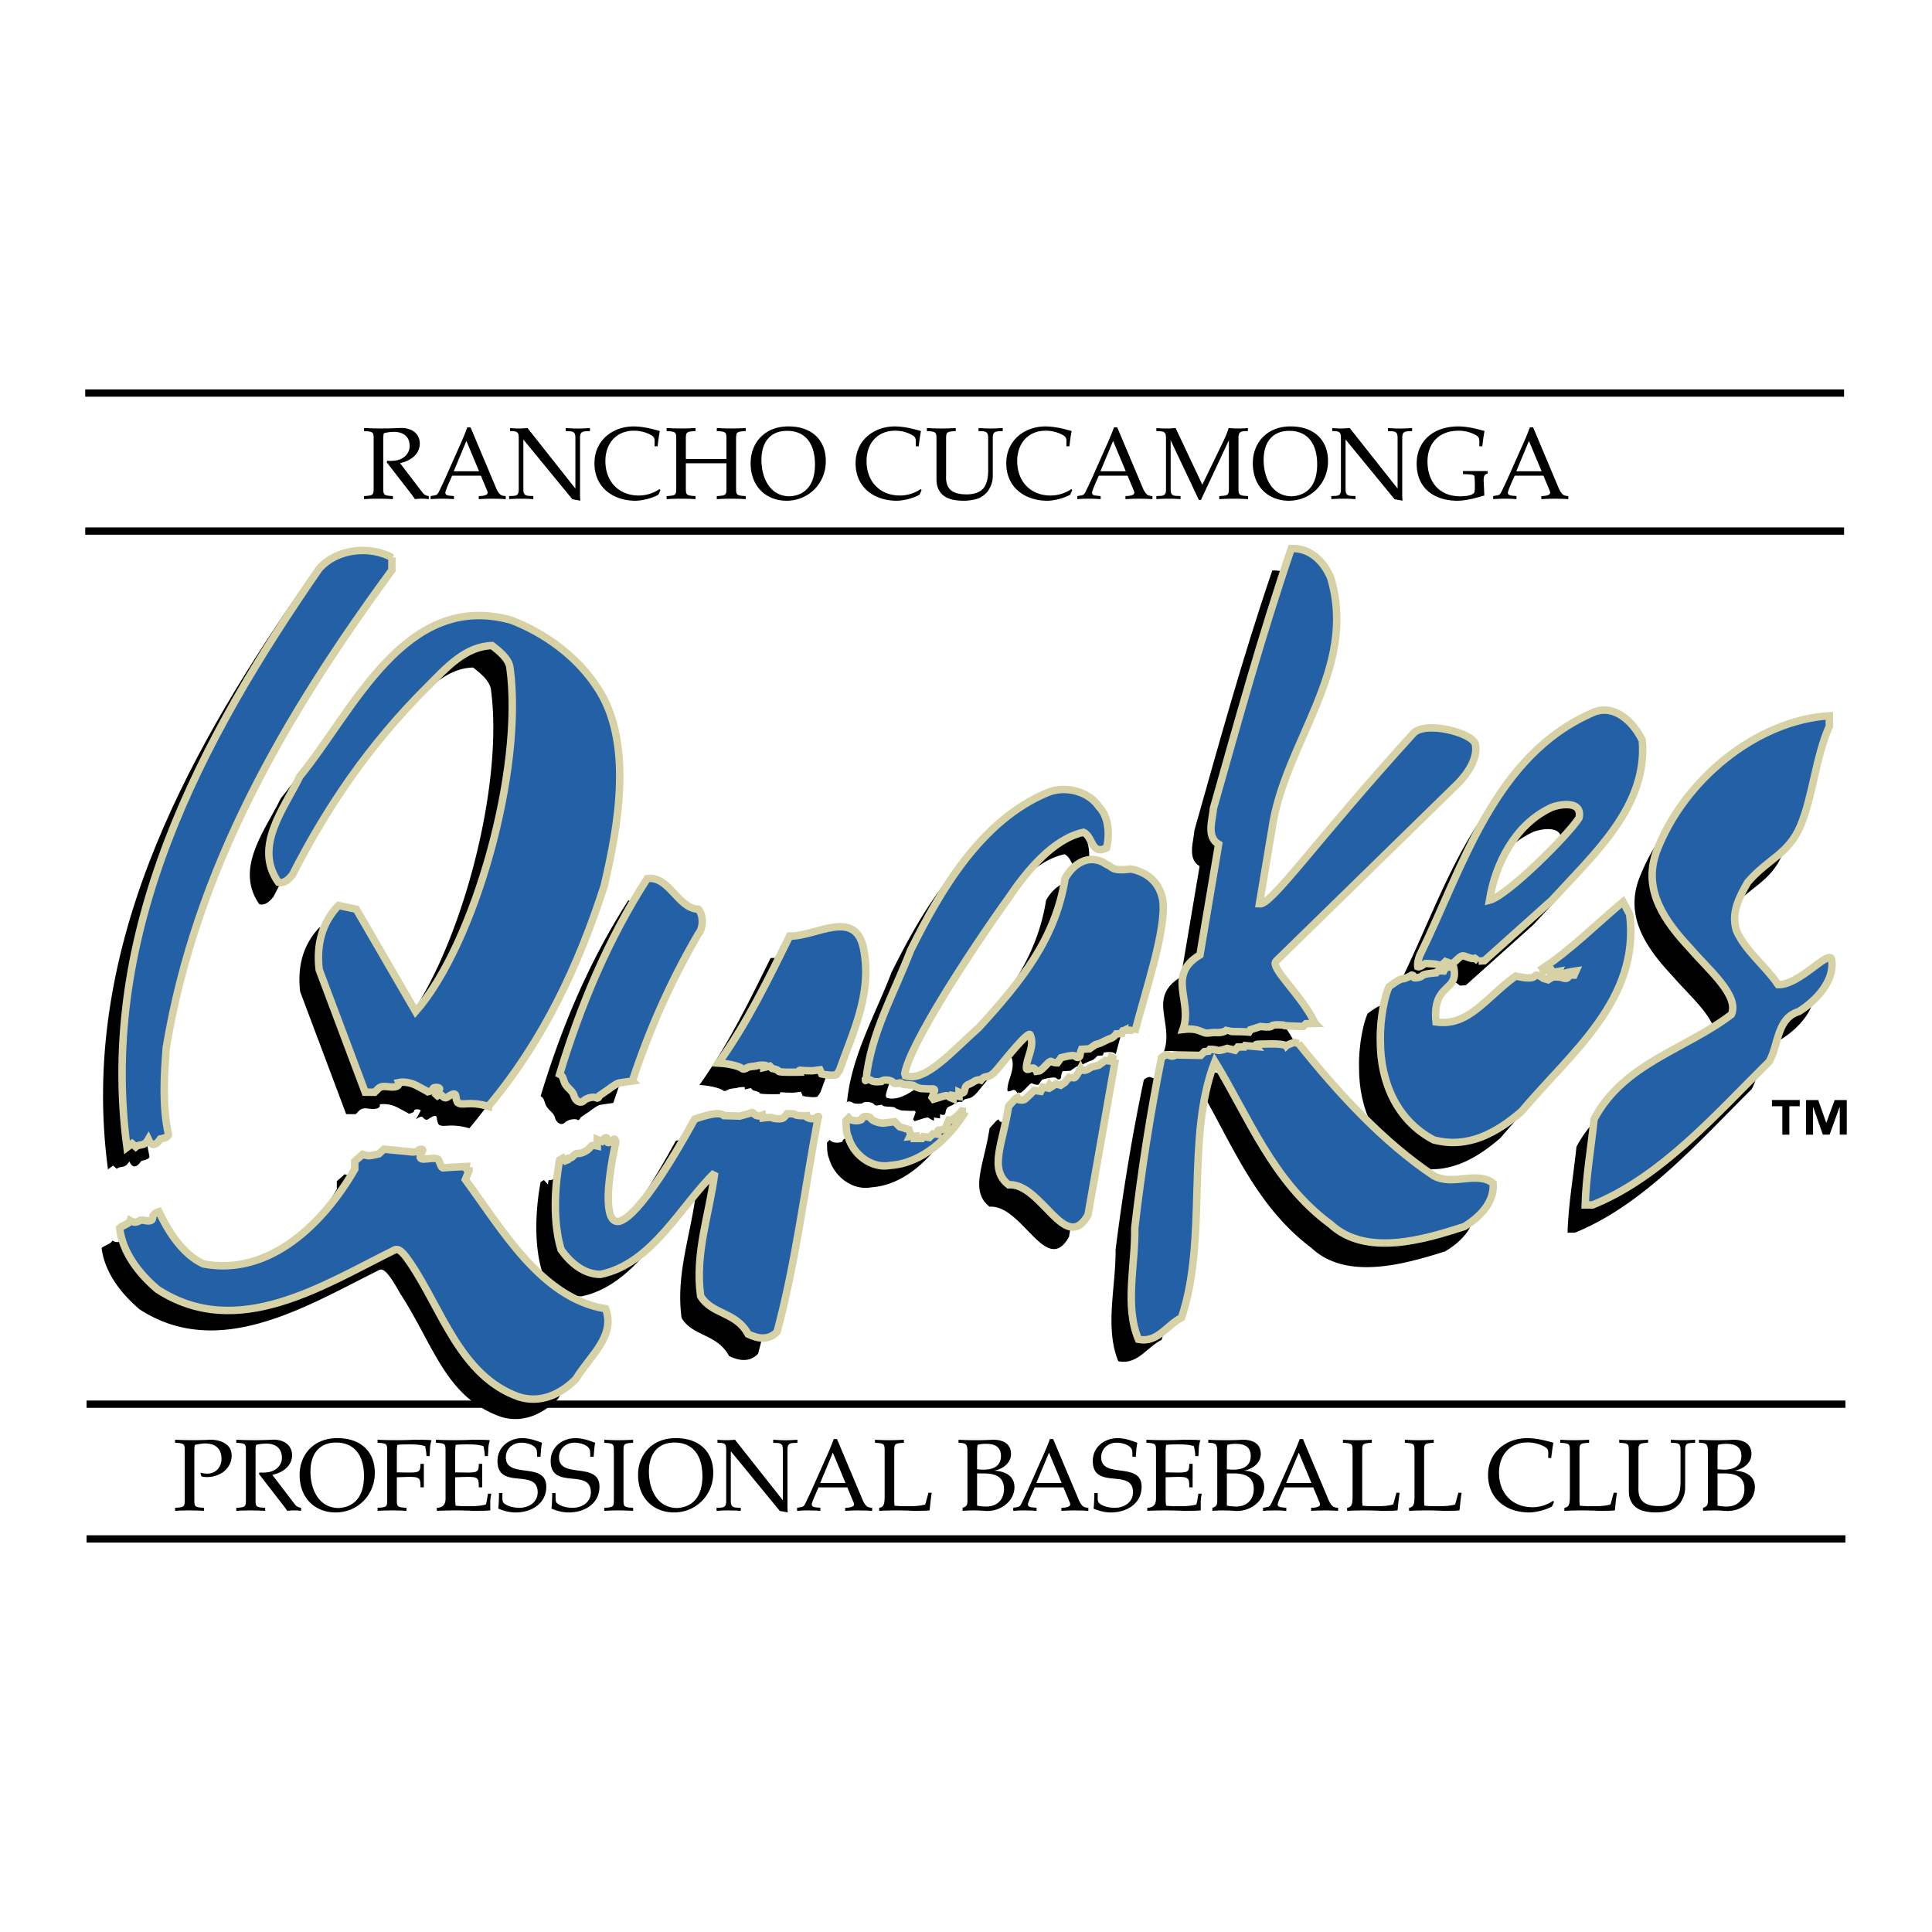 <svg xmlns="http://www.w3.org/2000/svg" width="2500" height="2500" viewBox="0 0 192.756 192.756"><path fill-rule="evenodd" clip-rule="evenodd" fill="#fff" d="M0 0h192.756v192.756H0V0z"/><path d="M18.431 144.861c0-.793.01-.865-.961-.916v-.303a35.782 35.782 0 0 0 3.547 0c.98 0 2.095.426 2.095 1.574 0 1.271-1.095 2.1-2.358 2.15-.273.01-.515-.02-.657-.061l-.111-.373c.152.041.394.082.647.092.829.031 1.466-.6 1.466-1.463 0-1.057-.637-1.547-1.648-1.547-.343 0-.677.082-1 .143-.061.174-.061.387-.061.703v4.658c0 .793-.011.863.96.914v.305c-.485-.031-.96-.043-1.455-.043-.494 0-.969.012-1.425.043v-.305c.971-.051.961-.121.961-.914v-4.657zM24.537 144.861c0-.793.01-.863-.96-.914v-.305a34.244 34.244 0 0 0 3.518 0c1.397-.072 2.046.691 2.046 1.543 0 1.107-.993 1.766-1.975 1.959l2.298 3.004c.162.193.374.254.576.285v.305a5.014 5.014 0 0 0-.688-.043c-.232 0-.456.012-.688.043-.162-.213-.273-.396-.416-.568l-2.408-3.105.041-.154c.314.021.627.012.931-.041.708-.121 1.315-.668 1.315-1.42 0-1.096-.809-1.422-1.558-1.422-.354 0-.739.051-1.012.133-.061.174-.061.387-.061.701v4.658c0 .793-.01.863.961.914v.305a22.646 22.646 0 0 0-1.457-.043c-.494 0-.969.012-1.424.043v-.305c.971-.051.96-.121.96-.914v-4.659h.001zM33.807 150.455c-2.002 0-2.832-1.857-2.832-3.635 0-1.666.799-2.896 2.558-2.896 1.881 0 2.781 1.342 2.781 3.354 0 1.868-.819 3.066-2.507 3.177zm-.111-6.971c-2.346-.031-3.802 1.6-3.802 3.672 0 2.314 1.536 3.74 3.589 3.74 2.215 0 3.913-1.75 3.913-3.936 0-2.253-1.537-3.476-3.7-3.476zM38.63 144.859c0-.791.01-.863-.96-.914v-.303a39.042 39.042 0 0 0 3.702 0c.638.01 1.338 0 1.682.051a3.386 3.386 0 0 0-.161.984c0 .213-.03.385-.03.598h-.314a4.737 4.737 0 0 0-.141-.994c-.489-.152-1.005-.174-1.511-.174-.445 0-.921 0-1.255.051a3.573 3.573 0 0 0-.051.66v2.082c2.208.021 2.35.143 2.36-.852h.336v2.346h-.336c0-1.148-.071-1.086-2.36-1.006v2.131c0 .793-.01.863.962.914v.305a22.667 22.667 0 0 0-1.457-.043c-.495 0-.97.012-1.424.043v-.305c.97-.051.96-.121.96-.914v-4.66h-.002zM45.413 149.35c0 .365.01.609.051.873.375.051.891.051 1.377.051.546 0 1.103-.02 1.63-.172a2.54 2.54 0 0 0 .122-.52l.091-.559h.333c-.041.215-.102.498-.102.824v.842c-.374.049-1.053.039-1.68.049a37.597 37.597 0 0 0-3.652 0v-.303c.505-.02.869-.232.869-.914v-4.662c0-.791.01-.863-.96-.914v-.303a39.042 39.042 0 0 0 3.702 0c.638.01 1.337 0 1.68.051a3.42 3.42 0 0 0-.161.984c0 .213-.03.385-.03.598h-.313a4.669 4.669 0 0 0-.142-.994c-.486-.152-1.002-.174-1.509-.174-.446 0-.922 0-1.256.051a5.032 5.032 0 0 0-.051.844v1.898c2.208.021 2.349.143 2.359-.852h.334v2.346h-.334c0-1.148-.071-1.086-2.359-1.006v1.962h.001zM53.583 145.342c0-.387 0-.65-.101-.814-.274-.426-.994-.59-1.471-.59-.833 0-1.542.58-1.542 1.455 0 2.209 4.033.377 4.033 2.934 0 1.74-1.547 2.572-3.059 2.572-.609 0-1.177-.152-1.729-.385.041-.387.061-.875.071-1.271v-.285h.338v.479c0 .223.021.416.143.529.406.355 1.055.467 1.572.467.913 0 1.806-.539 1.806-1.545 0-2.465-4.01-.164-4.01-3.127 0-1.395 1.169-2.277 2.478-2.277.69 0 1.329.223 1.966.465-.03.164-.071.326-.081.488-.02.307-.06.602-.07.906h-.344v-.001zM58.89 145.342c0-.387 0-.65-.102-.814-.273-.426-.994-.59-1.471-.59-.833 0-1.542.58-1.542 1.455 0 2.209 4.033.377 4.033 2.934 0 1.74-1.547 2.572-3.059 2.572-.609 0-1.177-.152-1.728-.385.041-.387.061-.875.071-1.271v-.285h.338v.479c0 .223.021.416.143.529.406.355 1.055.467 1.572.467.913 0 1.806-.539 1.806-1.545 0-2.465-4.01-.164-4.01-3.127 0-1.395 1.169-2.277 2.478-2.277.69 0 1.329.223 1.966.465-.031.164-.071.326-.081.488-.021.307-.061.602-.07.906h-.344v-.001zM62.206 149.52c0 .793-.01.863.96.914v.305c-.485-.031-.96-.043-1.456-.043-.495 0-.969.012-1.424.043v-.305c.971-.051.96-.121.96-.914v-4.658c0-.791.01-.861-.96-.914v-.305c.455.029.93.045 1.424.045.496 0 .97-.016 1.456-.045v.305c-.97.053-.96.123-.96.914v4.658zM67.573 150.455c-2.001 0-2.831-1.857-2.831-3.635 0-1.666.799-2.896 2.558-2.896 1.88 0 2.78 1.342 2.78 3.354.001 1.868-.818 3.066-2.507 3.177zm-.111-6.971c-2.346-.031-3.802 1.6-3.802 3.672 0 2.314 1.537 3.74 3.589 3.74 2.214 0 3.913-1.75 3.913-3.936.001-2.253-1.537-3.476-3.7-3.476zM78.105 149.682v-5.043c0-.588-.182-.68-.799-.68l-.162-.012v-.305c.404.029.809.051 1.212.051.404 0 .808-.021 1.202-.051v.305l-.161.012c-.637 0-.83.092-.83.68v5.875l.031.377-.797-.143-4.887-5.957v4.951c0 .59.192.682.83.682l.162.01v.305a15.437 15.437 0 0 0-1.203-.043c-.402 0-.807.012-1.211.043v-.305l.162-.01c.617 0 .799-.092.799-.682v-5.104c0-.588-.162-.68-.728-.691h-.142v-.305a8.692 8.692 0 0 0 1.746 0l4.776 6.04zM81.83 147.959l1.263-3.031 1.264 3.031H81.83zm1.678-4.385h-.324c-.263.732-.597 1.475-.92 2.197l-1.364 3.072-.496 1.043c-.242.525-.313.436-.879.547v.305c.384-.031.769-.043 1.163-.043s.777.012 1.162.043v-.305c-.364-.051-.859 0-.859-.334 0-.223.556-1.428.677-1.701h2.871l.616 1.479c.082.182.071.344-.07.414-.222.121-.496.133-.758.143v.305c.444-.031.889-.043 1.345-.043.455 0 .899.012 1.344.043v-.305c-.232-.01-.444-.07-.556-.172-.252-.244-.384-.578-.516-.902l-2.436-5.786zM89.218 149.848l.031.375c.424.051.94.051 1.426.051.546 0 1.102-.02 1.627-.172.041-.092.071-.203.102-.324l.232-.854.324.02c-.03.143-.061.406-.101.68l-.112 1.066c-.323.049-.97.039-1.566.049a33.793 33.793 0 0 0-3.466 0v-.303c.475-.082.546-.375.546-1.188v-4.387c0-.791.01-.861-.961-.914v-.305c.456.029.93.045 1.425.045.494 0 .97-.016 1.455-.045v.305c-.97.053-.96.123-.96.914v4.987h-.002zM97.482 147.004h.68c1.297 0 2.006.436 2.006 1.551 0 1.084-.709 1.754-1.773 1.754a5.045 5.045 0 0 1-.912-.092v-3.213h-.001zm-.958 2.717c0 .375-.061.598-.486.711v.307a12.94 12.94 0 0 1 1.101-.043c.363 0 .73.012 1.094.043 1.592.133 2.979-.986 2.979-2.355 0-1.188-1.002-1.613-2.035-1.654.83-.143 1.691-.74 1.691-1.664 0-1.076-.852-1.422-1.793-1.422-.568.031-1.135.045-1.723.045-.575 0-1.152-.014-1.718-.045v.305c.708.021.89.072.89.914v4.858zm.958-4.809c0-.254.01-.518.051-.75.234-.082.527-.111.801-.111.852 0 1.531.242 1.531 1.217 0 1.004-.781 1.35-1.662 1.359-.244 0-.498-.01-.721-.041v-1.674zM103.396 147.959l1.262-3.031 1.264 3.031h-2.526zm1.676-4.385h-.322c-.264.732-.596 1.475-.92 2.197l-1.365 3.072-.494 1.043c-.242.525-.314.436-.881.547v.305c.385-.031.77-.043 1.164-.043.393 0 .777.012 1.162.043v-.305c-.365-.051-.859 0-.859-.334 0-.223.557-1.428.678-1.701h2.869l.617 1.479c.082.182.07.344-.07.414-.223.121-.496.133-.758.143v.305c.445-.031.889-.043 1.344-.043s.9.012 1.346.043v-.305c-.234-.01-.445-.07-.557-.172-.254-.244-.385-.578-.516-.902l-2.438-5.786zM112.979 145.342c0-.387 0-.65-.102-.814-.273-.426-.994-.59-1.471-.59-.832 0-1.541.58-1.541 1.455 0 2.209 4.033.377 4.033 2.934 0 1.74-1.549 2.572-3.061 2.572-.607 0-1.176-.152-1.727-.385.039-.387.061-.875.07-1.271v-.285h.338v.479c0 .223.02.416.143.529.406.355 1.055.467 1.572.467.912 0 1.807-.539 1.807-1.545 0-2.465-4.012-.164-4.012-3.127 0-1.395 1.17-2.277 2.479-2.277.689 0 1.33.223 1.967.465-.031.164-.072.326-.082.488-.02.307-.061.602-.07.906h-.343v-.001zM116.295 149.35c0 .365.01.609.051.873.375.051.891.051 1.377.051.547 0 1.104-.02 1.631-.172.051-.152.102-.336.121-.52l.092-.559h.332c-.041.215-.102.498-.102.824v.842c-.373.049-1.053.039-1.68.049a37.587 37.587 0 0 0-3.652 0v-.303c.506-.02.871-.232.871-.914v-4.662c0-.791.01-.863-.961-.914v-.303a39.051 39.051 0 0 0 3.702 0c.639.01 1.338 0 1.682.051a3.388 3.388 0 0 0-.162.984c0 .213-.029.385-.029.598h-.314a4.665 4.665 0 0 0-.143-.994c-.486-.152-1.002-.174-1.51-.174-.445 0-.92 0-1.254.051a5.032 5.032 0 0 0-.051.844v1.898c2.207.021 2.35.143 2.359-.852h.334v2.346h-.334c0-1.148-.07-1.086-2.359-1.006v1.962h-.001zM122.404 147.004h.678c1.299 0 2.006.436 2.006 1.551 0 1.084-.707 1.754-1.771 1.754a5.004 5.004 0 0 1-.912-.092v-3.213h-.001zm-.959 2.717c0 .375-.061.598-.486.711v.307c.365-.031.729-.043 1.102-.043.363 0 .729.012 1.092.043 1.592.133 2.979-.986 2.979-2.355 0-1.188-1.002-1.613-2.035-1.654.83-.143 1.691-.74 1.691-1.664 0-1.076-.85-1.422-1.793-1.422-.566.031-1.135.045-1.721.045-.576 0-1.152-.014-1.719-.045v.305c.707.021.891.072.891.914v4.858h-.001zm.959-4.809c0-.254.01-.518.049-.75.234-.082.527-.111.803-.111.85 0 1.529.242 1.529 1.217 0 1.004-.779 1.35-1.662 1.359-.244 0-.496-.01-.719-.041v-1.674zM128.316 147.959l1.264-3.031 1.264 3.031h-2.528zm1.678-4.385h-.324c-.262.732-.596 1.475-.92 2.197l-1.365 3.072-.494 1.043c-.242.525-.312.436-.879.547v.305c.383-.031.768-.043 1.162-.043s.777.012 1.162.043v-.305c-.363-.051-.859 0-.859-.334 0-.223.557-1.428.678-1.701h2.871l.617 1.479c.08.182.07.344-.072.414-.221.121-.494.133-.758.143v.305a19.3 19.3 0 0 1 1.344-.043c.457 0 .9.012 1.346.043v-.305c-.232-.01-.445-.07-.557-.172-.252-.244-.383-.578-.516-.902l-2.436-5.786zM135.908 149.848l.029.375c.424.051.939.051 1.426.051.545 0 1.102-.02 1.627-.172.041-.092.07-.203.102-.324l.232-.854.324.02c-.031.143-.062.406-.102.68l-.111 1.066c-.324.049-.971.039-1.566.049a33.793 33.793 0 0 0-3.467 0v-.303c.475-.082.545-.375.545-1.188v-4.387c0-.791.012-.861-.959-.914v-.305c.455.029.93.045 1.424.045.496 0 .971-.016 1.455-.045v.305c-.971.053-.959.123-.959.914v4.987zM142.084 149.848l.031.375c.424.051.939.051 1.426.051.545 0 1.102-.02 1.627-.172.041-.092.07-.203.102-.324l.232-.854.322.02c-.029.143-.061.406-.1.68l-.111 1.066c-.324.049-.971.039-1.568.049a33.673 33.673 0 0 0-3.465 0v-.303c.475-.082.545-.375.545-1.188v-4.387c0-.791.01-.861-.961-.914v-.305c.455.029.932.045 1.426.045s.969-.016 1.455-.045v.305c-.971.053-.961.123-.961.914v4.987zM154.846 150.297c-.639.365-1.648.6-2.285.6-2.234 0-4.096-1.322-4.096-3.73 0-2.357 1.893-3.682 3.893-3.682.891 0 1.779.215 2.629.461-.102.508-.162 1.016-.223 1.523h-.293c-.029-.65.133-.885-.465-1.18a3.47 3.47 0 0 0-1.627-.375c-1.668 0-2.822 1.189-2.822 3.027 0 2.033 1.314 3.436 3.348 3.436.727 0 1.445-.234 2.053-.641l.09.102-.202.459zM157.584 149.848l.031.375c.424.051.939.051 1.424.051.547 0 1.104-.02 1.629-.172.041-.092.07-.203.102-.324l.232-.854.322.02c-.029.143-.061.406-.1.68l-.111 1.066c-.324.049-.971.039-1.568.049a33.793 33.793 0 0 0-3.465 0v-.303c.475-.082.545-.375.545-1.188v-4.387c0-.791.01-.861-.961-.914v-.305c.455.029.932.045 1.426.045s.971-.016 1.455-.045v.305c-.971.053-.961.123-.961.914v4.987zM163.469 148.406c-.061 1.441.748 1.857 2.074 1.857.615 0 1.354-.162 1.719-.701.314-.457.404-1.076.404-1.695v-3.229c0-.588-.182-.68-.799-.68l-.162-.012v-.305a16.45 16.45 0 0 0 2.414 0v.305l-.162.012c-.637 0-.828.092-.828.68v3.746c0 .559-.141.996-.443 1.482-.201.324-.688.691-1.051.814a4.763 4.763 0 0 1-1.365.215c-.922 0-2.023-.143-2.508-1.049-.252-.457-.252-.822-.252-1.33v-3.656c0-.791.01-.861-.961-.914v-.305c.455.029.93.045 1.426.045.494 0 .969-.016 1.455-.045v.305c-.971.053-.961.123-.961.914v3.546zM171.357 147.004h.678c1.297 0 2.006.436 2.006 1.551 0 1.084-.709 1.754-1.771 1.754a5.024 5.024 0 0 1-.912-.092v-3.213h-.001zm-.959 2.717c0 .375-.061.598-.486.711v.307c.365-.031.729-.043 1.102-.043.363 0 .729.012 1.094.043 1.59.133 2.977-.986 2.977-2.355 0-1.188-1.002-1.613-2.035-1.654.832-.143 1.691-.74 1.691-1.664 0-1.076-.85-1.422-1.793-1.422-.566.031-1.135.045-1.723.045-.574 0-1.15-.014-1.717-.045v.305c.707.021.891.072.891.914v4.858h-.001zm.959-4.809c0-.254.01-.518.049-.75.234-.082.527-.111.803-.111.85 0 1.529.242 1.529 1.217 0 1.004-.779 1.35-1.662 1.359-.242 0-.496-.01-.719-.041v-1.674zM37.281 43.922c0-.792.01-.863-.96-.914v-.304a34.527 34.527 0 0 0 3.518 0c1.397-.071 2.045.69 2.045 1.543 0 1.106-.993 1.767-1.975 1.959l2.298 3.004c.162.192.375.253.576.284v.305a5.301 5.301 0 0 0-1.376 0c-.162-.213-.273-.396-.415-.569l-2.408-3.106.04-.152c.314.021.628.011.932-.041.708-.122 1.314-.67 1.314-1.421 0-1.096-.809-1.421-1.557-1.421a3.83 3.83 0 0 0-1.012.132c-.061.172-.061.385-.061.7v4.659c0 .792-.01.863.961.914v.305a23.38 23.38 0 0 0-2.881 0v-.305c.971-.051.96-.122.96-.914v-4.658h.001zM45.269 47.019l1.263-3.03 1.264 3.03h-2.527zm1.677-4.383h-.323c-.262.732-.597 1.475-.919 2.197l-1.365 3.073-.495 1.042c-.242.526-.313.436-.879.547v.305c.384-.03.768-.044 1.163-.044.394 0 .777.014 1.162.044v-.305c-.364-.051-.859 0-.859-.334 0-.222.556-1.427.678-1.7h2.87l.617 1.478c.081.182.071.344-.071.415-.222.121-.496.131-.758.142v.305c.444-.03.89-.044 1.344-.044.456 0 .9.014 1.345.044v-.305c-.231-.01-.444-.071-.556-.172-.253-.243-.384-.577-.516-.901l-2.438-5.787zM57.407 48.743V43.7c0-.589-.182-.68-.8-.68l-.162-.01v-.305c.405.03.811.05 1.214.05.402 0 .808-.02 1.201-.05v.305l-.162.01c-.637 0-.828.091-.828.68v5.876l.03.376-.797-.143-4.887-5.958v4.953c0 .588.192.68.83.68l.162.01v.305a16.333 16.333 0 0 0-2.414 0v-.305l.162-.01c.617 0 .798-.092.798-.68V43.7c0-.589-.161-.68-.728-.69h-.142v-.305a8.481 8.481 0 0 0 1.746 0l4.777 6.038zM65.689 49.356c-.637.367-1.647.602-2.285.602-2.235 0-4.095-1.323-4.095-3.731 0-2.358 1.89-3.682 3.893-3.682.889 0 1.779.215 2.629.46-.102.508-.162 1.016-.223 1.524h-.294c-.03-.65.132-.884-.465-1.179a3.466 3.466 0 0 0-1.627-.376c-1.668 0-2.821 1.189-2.821 3.029 0 2.032 1.314 3.435 3.347 3.435a3.71 3.71 0 0 0 2.053-.64l.09.102-.202.456zM73.438 48.58c0 .792-.01.863.96.915v.305a23.325 23.325 0 0 0-2.882 0v-.305c.972-.051.962-.122.962-.915v-2.358h-4.051v2.358c0 .792-.01.863.963.915v.305a23.46 23.46 0 0 0-2.882 0v-.305c.971-.051.961-.122.961-.915v-4.66c0-.79.01-.86-.961-.911v-.305a23.46 23.46 0 0 0 2.882 0v.305c-.973.051-.963.122-.963.911v1.873h4.051V43.92c0-.79.01-.86-.962-.911v-.305a23.325 23.325 0 0 0 2.882 0v.305c-.97.051-.96.122-.96.911v4.66zM78.801 49.517c-2.002 0-2.831-1.858-2.831-3.636 0-1.666.798-2.895 2.559-2.895 1.88 0 2.78 1.341 2.78 3.353 0 1.868-.819 3.067-2.508 3.178zm-.111-6.972c-2.346-.03-3.801 1.599-3.801 3.671 0 2.315 1.536 3.742 3.589 3.742 2.214 0 3.913-1.751 3.913-3.936 0-2.253-1.537-3.477-3.701-3.477zM91.743 49.356c-.637.367-1.648.602-2.285.602-2.234 0-4.095-1.323-4.095-3.731 0-2.358 1.892-3.682 3.893-3.682.89 0 1.779.215 2.629.46a19.987 19.987 0 0 0-.223 1.524h-.293c-.03-.65.131-.884-.465-1.179a3.474 3.474 0 0 0-1.628-.376c-1.667 0-2.82 1.189-2.82 3.029 0 2.032 1.314 3.435 3.346 3.435a3.71 3.71 0 0 0 2.053-.64l.091.102-.203.456zM94.391 47.466c-.061 1.442.748 1.858 2.074 1.858.617 0 1.355-.163 1.719-.701.314-.458.406-1.077.406-1.696V43.7c0-.589-.184-.68-.801-.68l-.16-.01v-.305a16.372 16.372 0 0 0 2.414 0v.305l-.162.01c-.637 0-.83.091-.83.68v3.747c0 .558-.141.995-.441 1.482-.203.325-.688.692-1.053.815-.385.133-.96.215-1.365.215-.92 0-2.022-.144-2.506-1.05-.253-.457-.253-.823-.253-1.33v-3.655c0-.792.01-.863-.96-.914v-.305a23.404 23.404 0 0 0 2.88 0v.305c-.971.051-.961.122-.961.914v3.542h-.001zM106.775 49.356c-.637.367-1.646.602-2.285.602-2.232 0-4.094-1.323-4.094-3.731 0-2.358 1.891-3.682 3.893-3.682.889 0 1.779.215 2.629.46-.102.508-.162 1.016-.223 1.524h-.293c-.031-.65.131-.884-.465-1.179a3.479 3.479 0 0 0-1.629-.376c-1.668 0-2.82 1.189-2.82 3.029 0 2.032 1.314 3.435 3.348 3.435.727 0 1.445-.233 2.051-.64l.092.102-.204.456zM109.789 47.019l1.264-3.03 1.264 3.03h-2.528zm1.678-4.383h-.322c-.264.732-.596 1.475-.92 2.197l-1.365 3.073-.494 1.042c-.244.526-.314.436-.881.547v.305c.385-.03.77-.044 1.162-.044.395 0 .779.014 1.164.044v-.305c-.365-.051-.859 0-.859-.334 0-.222.555-1.427.676-1.7h2.871l.617 1.478c.08.182.07.344-.07.415-.223.121-.496.131-.76.142v.305c.445-.03.891-.044 1.346-.044s.9.014 1.344.044v-.305c-.232-.01-.443-.071-.555-.172-.254-.243-.385-.577-.516-.901l-2.438-5.787zM119.816 49.881h-.203l-2.818-5.958v4.881c0 .588.191.68.828.68l.16.01v.305a16.372 16.372 0 0 0-2.412 0v-.305l.162-.01c.615 0 .799-.092.799-.68V43.7c0-.589-.184-.68-.799-.68l-.162-.01v-.305c.312.03.637.044.961.044.32 0 .645-.014.957-.044l2.668 5.653 2.082-4.303c.223-.466.414-.903.545-1.35.312.03.637.044.959.044.324 0 .648-.014.961-.044v.305h-.15c-.607.01-.789.102-.789.69v4.881c0 .792-.01.863.959.914v.305a23.26 23.26 0 0 0-2.879 0v-.305c.971-.051.961-.122.961-.914v-4.658l-2.79 5.958zM128.906 49.517c-2.002 0-2.832-1.858-2.832-3.636 0-1.666.801-2.895 2.559-2.895 1.881 0 2.781 1.341 2.781 3.353 0 1.868-.82 3.067-2.508 3.178zm-.111-6.972c-2.346-.03-3.801 1.599-3.801 3.671 0 2.315 1.535 3.742 3.588 3.742 2.215 0 3.914-1.751 3.914-3.936 0-2.253-1.537-3.477-3.701-3.477zM139.438 48.743V43.7c0-.589-.182-.68-.799-.68l-.162-.01v-.305c.404.03.811.05 1.213.05.404 0 .807-.02 1.201-.05v.305l-.16.01c-.637 0-.83.091-.83.68v5.876l.031.376-.797-.143-4.887-5.958v4.953c0 .588.191.68.83.68l.162.01v.305a16.386 16.386 0 0 0-2.416 0v-.305l.162-.01c.617 0 .799-.092.799-.68V43.7c0-.589-.162-.68-.729-.69h-.141v-.305a8.481 8.481 0 0 0 1.746 0l4.777 6.038zM148.426 46.996v.255c-.496.082-.406.579-.375 1.229l.041.956c-.162.041-.314.092-.477.132-.637.195-1.537.39-2.205.39-2.25 0-4.068-1.183-4.068-3.693 0-2.305 1.717-3.72 4.141-3.72.889 0 1.779.215 2.629.46-.102.507-.162 1.016-.223 1.523h-.293c-.031-.65.131-.884-.467-1.178a3.47 3.47 0 0 0-1.627-.376c-1.938 0-3.08 1.26-3.08 3.057 0 2.042 1.172 3.485 3.252 3.485.777 0 1.344-.152 1.426-.406.092-.305.029-1.413.01-1.576-.031-.213-.436-.203-1.152-.233v-.306h2.468v.001zM151.281 47.019l1.262-3.03 1.264 3.03h-2.526zm1.678-4.383h-.324c-.262.732-.596 1.475-.92 2.197l-1.363 3.073-.496 1.042c-.242.526-.314.436-.881.547v.305c.385-.03.77-.044 1.164-.044s.777.014 1.162.044v-.305c-.363-.051-.859 0-.859-.334 0-.222.557-1.427.678-1.7h2.871l.615 1.478c.08.182.07.344-.07.415-.223.121-.496.131-.758.142v.305c.445-.03.889-.044 1.344-.044s.9.014 1.346.044v-.305c-.232-.01-.445-.071-.557-.172-.252-.243-.385-.577-.516-.901l-2.436-5.787zM179.561 110.367h-1.037v2.838h-.701v-2.838h-1.035v-.617h2.773v.617zm4.691 2.834h-.699v-2.746h-.018l-.994 2.746h-.676l-.961-2.746h-.016v2.75h-.699v-3.455h1.213l.797 2.258h.018l.83-2.258h1.205v3.451z" fill-rule="evenodd" clip-rule="evenodd"/><path fill="none" stroke="#000" stroke-width=".727" stroke-miterlimit="2.613" d="M8.504 39.216h175.478"/><path d="M129.307 104.301c-1.246-2.744-4.518-5.539-3.898-6.207l18.176-17.757c1.049-1.071 1.998-2.624 1.715-3.903-.271-1.143-5.084-2.384-6.219-1.043-9.785 10.767-14.105 17.1-15.326 16.988l1.258-7.525c1.26-8.644 8.59-15.871 5.85-25.035-.666-1.564-2-2.98-3.924-2.905-2.889 8.419-5.33 17.285-7.773 25.929-.074 1.117-.74 2.831.518 3.576l-1.863 11.041c-3.393 2.049-.678 4.594-1.691 7.438 1.26-.158 1.676.168 2.092.307.416.141.59-.035 1.297 0 .924.047 1.156-.465 1.156-.465 0 .371.186.371.832.371.648 0 1.203.047 1.203.047l.139-.232 1.02-.326s1.018.141 1.109-.045c.105-.213 1.527-.094 1.25-.047-.145.023 1.896.092 1.896.092l.277-.279.906-.02zM37.203 57.807v1.267c-10.662 14.529-19.546 29.803-22.508 47.612-.222 2.756-.398 5.895.195 8.576.139.373-.433.484-.787.559-.602.885-.972.561-1.203.047-.463.793-.809.381-1.249.746l-.37-.326-.51.381c-2.887-21.532 7.404-40.755 19.177-57.743 1.776-2.012 5.034-2.311 7.255-1.119z" fill-rule="evenodd" clip-rule="evenodd"/><path d="M46.828 112.57c5.553-6.631 9.033-14.156 11.55-21.979 1.407-5.961 2.961-14.455-.741-19.894-2.073-3.129-5.256-5.365-8.514-6.631-10.661-2.98-15.77 9.09-21.101 15.572-1.555 3.204-4.664 7.004-2.146 10.58.592.149 1.036-.298 1.406-.745 3.406-6.706 7.7-13.039 13.475-18.776 1.926-1.938 3.777-4.023 6.442-4.098.667.521 1.629 1.267 1.777 2.161 1.407 10.257-3.529 27.643-9.403 34.35L33.649 92.9l-1.777-.373c-1.629 1.714-2.222 3.875-1.925 6.408l4.59 12.221.943.008c.417-.373.459-.674 1.296-.559 1.342.186 1.11-.42 1.11-.42s.833-.186 1.805.326c.367.193.879.467 1.111.605 0 0 .542-.113.509-.279-.046-.232.74-.186.648 0-.093.188-.463.838-.463.838s.509-.371.648-.232c.139.141.324.373.555.232.231-.139.833-.605.879-.139.046.465.185.652.185.652.464.373 1.112-.186 3.065.382zM180.754 75.22c-1.369 3.099-1.648 7.007-2.887 9.959-1.234 2.856-3.209 3.229-5.258 5.613-.814 1.416-1.703 3.055-1.109 4.844.889 2.01 2.887 3.5 4.145 5.364 2.1.074 5.061-3.525 5.332-2.533.369 2.086-1.48 4.098-3.258 5.217-2.223.67-2 3.277-2.963 4.99-5.33 5.291-10.809 11.549-17.621 14.307h-.74c.076-2.758.594-5.738.889-8.568 2.963-5.588 9.107-6.93 13.697-10.432.84-1.912-2.369-4.545-4.072-6.557-2.518-2.683-4.812-5.812-3.404-9.686 2.664-7.078 9.92-13.113 17.25-13.561v1.043h-.001zM111.314 105.195c1.186-4.545 3.172-10.345 2.803-13.202-.371-1.986-1.777-2.813-3.146-3.104-2.037.249-1.807-.204-2.469-.459-1.789-1.217-3.393.05-4.135 1.391-.961 6.035-4.371 10.251-8.591 14.871-2.637 2.328-5.322 5.494-7.339 4.824l-.065-.215c.509-2.934 6.506-12.152 10.356-17.518 1.703-2.533 4.369-5.886 7.479-6.556.963.447.74 2.31 2.295 1.564.297-1.118.297-3.055-.74-4.098-1.111-1.639-3.455-2.124-5.121-1.441-6.663 2.757-10.723 9.785-13.685 15.746-1.629 4.248-3.999 8.346-4.442 12.891-.074.205-.074.064-.074.064s.37-.139.601.047c.231.186.972.094.972.094.139-.234 1.018-.188 1.203.092.186.279.741-.092.833.094.092.186 1.11.094 1.249.232.139.141.648.279.648.279l1.018.047s.463-.092.37.188c-.092.279-.231.65-.231.65l.139.188c.647-.188 1.295-.467 1.435-.326.139.139.509.279.509.279v-.326l.602.094v-.42s.417.188.509-.047c.093-.232.046-.605.463-.744.417-.141.74-.559 1.203-.42.509-.652.694.047 1.621-1.07.924-1.117 3.072-3.809 3.295-3.465.518 1.191-.371 2.236-.371 3.354.037.297.5-.074.686-.029.184.047.322.326.322.326l.324-.047c.51-.324.973-1.07 1.156-.93.186.139.604.139.604.139l.369-.512s1.25-.373 1.434-.141c.186.232.463.094.463-.139 0-.234.141-.559.141-.559l.785-.047.602-.42.463-.139.879-.42c.463-.094.74-.512.74-.512l.557-.047.092-.279c-.004.001.949-.205 1.189.178zM145.672 98.338l-.369-.279c-.324.092-.742-.141-1.064-.234-.324-.092-.557.234-1.064.699l-.279.047-.508-.188s-.416.467-.74.326c-.324-.139-.926-.092-1.156-.139-.232-.047-.604.418-.881.326 0 0-.092-.326.195-1.119 4.293-8.717 7.404-20.042 17.398-24.29 2.148-.819 3.998 1.118 4.812 2.831.52 6.557-4.664 11.177-9.031 15.945l-6.738 6.035-.575.04zm7.09-15.238c-3.48 1.714-5.404 5.514-5.998 9.165 1.777-.447 7.824-6.47 8.934-8.208.431-1.926-2.344-1.305-2.936-.957zM61.192 110.037c1.702-5.141 3.85-9.984 6.589-14.677.519-.597.519-1.863 0-2.459-2.073-.074-2.887-3.353-5.108-3.055-3.924 6.11-6.663 12.666-8.737 19.521.426.215.333.633.611 1.053.278.418.694.605.833 1.117s.647.791.972.465 1.064-.418 1.249-.279c.186.141.324-.232.324-.232l.879-.605s.787-.605 1.064-.652a88.724 88.724 0 0 1 1.324-.197z" fill-rule="evenodd" clip-rule="evenodd"/><path d="M151.805 99.268c2.814-1.861 5.33-4.395 7.996-6.63l.666 1.266c1.037 8.494-5.773 13.71-10.809 19.671-2.443 2.086-5.258 3.727-8.736 2.83-3.703-1.938-5.33-5.811-5.33-9.834-.066-2.375.488-4.705.859-5.449 0 0 1.018-.791 1.342-.791s.926-.373.926-.373.23 0 .186.186c-.047.188.74.047.879-.139.139-.188 1.342-.279 1.342-.279s.092-.234.787-.188l.139-.279.416-.139s.213.064.453.148c.473 2.412-2.166 1.434-1.775 5.365 3.258.469 4.932-2.395 7.939-4.582 2.082.465 1.801-.094 2.082-.094.277 0 .693.326.693.326l.463.139.463-.279s.648-.047 1.02.094c.369.139.508-.047.508-.047l-.045-.232h.646l.186-.42s-.621.09-1.111.234c-.785.232-.602-.188-.602-.188l-.785.141.045-.234s.002-.477-.693.047c-.187.14-.15-.27-.15-.27zM81.848 108.994c1.332-3.799 3.258-7.6 2.443-11.996-.74-4.321-4.812-1.34-7.404-1.415-2.146 4.321-4.22 8.644-7.107 12.667 1.333.074 2.212.4 2.351.539.139.141.417 0 .556-.092.139-.094.786-.141.786-.141.417-.141.833-.094.833-.094v.234l.602-.141.231.232s.648.141.648.279c0 .141 2.036.094 2.036.094s-.092-.232.185-.186c.278.045 1.157.045 1.157.045l.741-.092.185.418c.371.094 1.389.188 1.481.047.091-.136.276-.398.276-.398z" fill-rule="evenodd" clip-rule="evenodd"/><path d="M127.828 106.451c3.807 4.877 8.352 9.912 13.355 13.311 1.916 1.061 4.299-.482 5.916.799.131 1.939-1.438 3.414-2.926 4.295-3.936 1.23-9.801 2.965-13.324-.346-5.736-4.299-8.047-10.729-11.402-16.348-3.031 7.572-.826 17.652-3.562 25.525-1.488.732-2.393 2.512-4.314 2.121-1.375-3.365-.229-7.453-.27-11.105.719-5.73 1.658-11.459 2.818-16.963 0 0 .402-.424.771-.234.367.189.648-.041.648-.041l2.498.07.373-.369.418-.043.139-.186s.51.006.74.1c.23.096.973-.176.973-.176l.785.193.281-.324.648.006.092-.139 1.064.104s-.182-.234.234-.23 2.545-.117 2.773.211c.141-.139.836-.365.836-.365l.436.134zM109.391 107.877l-2.74 15.535c-2.268 4.004-4.664-3.242-7.922-3.018-2.027-1.594-.545-4.154 0-7.824l.666-.744.223-.15.139.234s.416.092.602-.047c.186-.141.926-.885.926-.885l.648.092.23-.418.51.094.139-.281.139.188.508-.326.463.139.418-.279.416-.512s.324.047.51.047c.184 0 .646-.932.646-.932s.094.188.371.188.693-.326.693-.326l.74-.188.648-.465.463.047.139-.373.425.204zM94.434 113.092c-1.629 2.609-4.294 5.143-7.478 5.365-1.999.373-3.776-1.191-4.22-2.832-.222-.447-.222-1.117-.222-1.639l.259-.262c.417.467 1.295.234 1.295.141 0-.373.787-.373.926-.094s.972.514 1.296.467a87.504 87.504 0 0 1 1.064-.141l.509.512.925.281.185.512-.093.186.556-.047-.046.234h.694l.138-.188.602.094.371-.373.463.047s-.093-.42.092-.42.555-.045.648-.186c.092-.141.37-.791.37-.791.463.092 1.295-.932 1.295-.932l.371.066zM45.011 118.777l-.37.895c3.628 4.918 7.552 11.846 13.993 12.889 1.036 2.758-1.629 4.77-2.961 7.004-1.556 1.564-3.555 2.459-5.702 1.789-5.535-1.959-6.654-7.09-10.054-12.318-.854-1.527-1.515-2.51-2.014-2.361-7.108 3.504-15.993 9.166-23.989 3.949-1.925-1.639-3.48-3.725-3.776-6.109.289-.271.972-.418 1.064-.744.417.232.648.186 1.018-.047.388-.047.799.195 1.111 0 .239-.152-.139-.559.731-.848.962 2.012 2.369 4.246 4.442 5.215 6.664 1.268 12.068-4.172 15.103-9.461l-.009-.773.787-.699s.417.139.648.139c.231 0 .972-.186.972-.186l.509-.465 1.48.139 1.389.141.509-.047s0-.232.37-.232c.281 0 0 .326-.046.465-.046.141-.231.467.139.514.37.045 1.48-.234 1.62.092.139.326.277.838.463.791.185-.045 2.267-.139 2.267-.139s-.083.351.306.407zM79.702 113.838c-1.333 7.078-2.222 14.379-4.072 21.234-.889.895-1.925.672-2.888.223-1.184-2.234-3.628-1.936-4.739-3.799-.592-4.32.889-8.195 1.407-12.293-3.332 3.203-6.22 9.09-11.402 10.133-1.628 0-2.962-1.119-3.924-2.459-.814-2.682-.666-6.184-.148-8.941l.333-.205.416.465s-.037-.529.186-.465c.324.094.555-.512.833-.465.278.045.972-.141 1.388-.746.083-.121.602 0 .602 0v-.652l.463.188.278-.326s.27-.152.231.139c-.092.699.602.057.602.057.186-.289.278.176.278.176-1.064 4.938-1.074 8.346.417 7.918 1.934-.643 5.451-6.529 7.45-10.18 1.573-.531 2.499-.717 2.915-.346l1.573.047 1.018-.279c.232-.139.278-.094.509.141.231.232.74.045.74.045l.046.279c.37-.045.787-.092.972 0 .185.094.879.141 1.064 0 .185-.139.37-.418.37-.418s.694-.047.833.094c.139.139 1.157.092 1.157.092l.046.188s.514.285.879 0c.416-.329.167.155.167.155z" fill-rule="evenodd" clip-rule="evenodd"/><path d="M8.504 52.984h175.479M8.638 140.096h175.479M8.638 153.539h175.479" fill="none" stroke="#000" stroke-width=".727" stroke-miterlimit="2.613"/><path d="M131.205 102.111c-1.248-2.744-4.518-5.538-3.9-6.206l18.176-17.757c1.049-1.071 2-2.624 1.715-3.902-.27-1.143-5.082-2.384-6.219-1.043-9.785 10.767-14.104 17.1-15.326 16.989l1.26-7.526c1.258-8.643 8.588-15.871 5.848-25.035-.666-1.564-1.998-2.98-3.924-2.906-2.887 8.42-5.33 17.286-7.773 25.929-.074 1.118-.74 2.832.52 3.577l-1.863 11.04c-3.395 2.049-.68 4.594-1.691 7.438 1.258-.156 1.674.17 2.092.309.416.141.588-.037 1.295 0 .926.047 1.156-.465 1.156-.465 0 .371.186.371.834.371.646 0 1.203.047 1.203.047l.139-.232 1.018-.326s1.018.141 1.111-.047c.105-.213 1.525-.092 1.248-.047-.143.023 1.898.094 1.898.094l.277-.279.906-.023zM39.1 55.618v1.267c-10.662 14.529-19.546 29.804-22.508 47.611-.222 2.756-.397 5.895.195 8.578.139.371-.433.484-.787.559-.602.885-.972.559-1.203.047-.463.791-.809.379-1.25.744l-.37-.326-.509.383c-2.887-21.534 7.404-40.756 19.176-57.745 1.777-2.012 5.035-2.31 7.256-1.118z" fill-rule="evenodd" clip-rule="evenodd" fill="#2360a5" stroke="#d6d2a6" stroke-width=".745" stroke-miterlimit="2.613"/><path d="M48.725 110.383c5.553-6.631 9.033-14.158 11.55-21.98 1.407-5.961 2.961-14.455-.74-19.894-2.073-3.129-5.256-5.364-8.515-6.631-10.661-2.98-15.77 9.09-21.101 15.572-1.555 3.204-4.664 7.004-2.147 10.58.592.149 1.036-.298 1.406-.745 3.407-6.706 7.701-13.039 13.475-18.776 1.926-1.937 3.776-4.023 6.442-4.098.667.521 1.629 1.266 1.777 2.161 1.406 10.257-3.529 27.643-9.403 34.348l-5.923-10.208-1.777-.373c-1.629 1.714-2.221 3.875-1.925 6.409l4.59 12.219.944.008c.417-.371.459-.674 1.295-.559 1.342.188 1.11-.418 1.11-.418s.833-.188 1.805.326c.366.193.879.465 1.11.605 0 0 .542-.115.509-.279-.046-.234.741-.188.648 0-.092.186-.463.838-.463.838s.509-.373.648-.232c.139.139.323.371.555.232.231-.141.833-.605.879-.141.046.467.185.652.185.652.466.374 1.113-.185 3.066.384zM182.512 72.458c-1.367 3.099-1.648 7.007-2.887 9.959-1.234 2.856-3.209 3.229-5.256 5.613-.816 1.416-1.703 3.054-1.111 4.843.889 2.012 2.887 3.502 4.146 5.366 2.098.074 5.059-3.528 5.33-2.534.371 2.084-1.48 4.098-3.258 5.215-2.221.67-1.998 3.277-2.961 4.992-5.33 5.291-10.811 11.549-17.621 14.305h-.74c.074-2.756.592-5.736.889-8.568 2.961-5.588 9.105-6.93 13.697-10.432.838-1.912-2.371-4.545-4.072-6.556-2.518-2.682-4.812-5.812-3.406-9.686 2.666-7.079 9.92-13.113 17.25-13.561v1.044zM113.213 103.006c1.184-4.545 3.172-10.344 2.801-13.201-.369-1.986-1.775-2.813-3.146-3.104-2.035.249-1.807-.203-2.469-.459-1.789-1.217-3.393.05-4.133 1.391-.963 6.035-4.371 10.25-8.592 14.872-2.638 2.326-5.322 5.494-7.339 4.824l-.065-.215c.509-2.934 6.506-12.154 10.355-17.519 1.705-2.533 4.369-5.886 7.479-6.557.963.447.74 2.31 2.295 1.565.297-1.118.297-3.055-.74-4.098-1.109-1.64-3.453-2.124-5.119-1.44-6.664 2.757-10.724 9.785-13.686 15.745-1.629 4.248-3.998 8.347-4.442 12.892-.075.203-.075.064-.075.064s.37-.141.602.045c.231.188.972.094.972.094.139-.232 1.018-.186 1.203.094s.74-.094.833.094c.093.186 1.111.092 1.249.232.139.139.648.279.648.279l1.018.047s.463-.094.371.186-.233.651-.233.651l.139.186c.647-.186 1.295-.465 1.434-.326.139.141.509.279.509.279v-.326l.602.094v-.42s.416.188.509-.045.046-.605.463-.746c.417-.139.741-.559 1.204-.418.508-.652.693.045 1.619-1.072s3.072-3.809 3.295-3.463c.518 1.191-.371 2.234-.371 3.352.037.299.5-.074.686-.027s.324.326.324.326l.324-.047c.508-.326.971-1.072 1.156-.932.186.139.602.139.602.139l.369-.512s1.25-.373 1.436-.139c.186.232.463.092.463-.141s.139-.559.139-.559l.787-.047.602-.42.463-.139.879-.42c.463-.092.74-.51.74-.51l.555-.047.092-.279c-.002.001.953-.204 1.193.177z" fill-rule="evenodd" clip-rule="evenodd" fill="#2360a5" stroke="#d6d2a6" stroke-width=".745" stroke-miterlimit="2.613"/><path d="M147.51 95.891l-.369-.28c-.324.093-.74-.14-1.064-.233-.324-.093-.555.233-1.064.699l-.277.046-.51-.186s-.416.465-.74.327c-.324-.141-.926-.094-1.156-.141-.232-.046-.602.42-.879.326 0 0-.094-.326.193-1.117 4.295-8.718 7.404-20.043 17.4-24.291 2.146-.819 3.998 1.118 4.812 2.832.518 6.557-4.664 11.176-9.033 15.945l-6.738 6.035-.575.038zm7.09-15.238c-3.48 1.714-5.404 5.514-5.996 9.165 1.775-.447 7.822-6.47 8.934-8.208.431-1.925-2.347-1.304-2.938-.957z" fill-rule="evenodd" clip-rule="evenodd" fill="#2360a5"/><path d="M147.51 95.891l-.369-.279c-.324.093-.74-.14-1.064-.233-.324-.093-.555.233-1.064.699l-.277.046-.51-.186s-.416.465-.74.327c-.324-.141-.926-.094-1.156-.141-.232-.046-.602.42-.879.326 0 0-.094-.326.193-1.117 4.295-8.718 7.404-20.043 17.4-24.291 2.146-.819 3.998 1.118 4.812 2.832.518 6.557-4.666 11.176-9.033 15.945l-6.738 6.035-.575.037m7.09-15.238c-3.48 1.714-5.404 5.514-5.996 9.165 1.775-.447 7.822-6.47 8.934-8.208.431-1.925-2.347-1.304-2.938-.957z" fill="none" stroke="#d6d2a6" stroke-width=".745" stroke-miterlimit="2.613"/><path d="M63.089 107.85c1.702-5.143 3.849-9.984 6.589-14.679.518-.597.518-1.863 0-2.459-2.073-.075-2.888-3.353-5.108-3.055-3.925 6.11-6.663 12.667-8.737 19.521.426.215.333.633.611 1.053.277.42.694.605.833 1.117s.647.793.972.467c.324-.326 1.064-.42 1.249-.279.185.139.324-.234.324-.234l.879-.604s.787-.605 1.064-.652 1.324-.196 1.324-.196zM153.934 96.598c2.814-1.862 5.33-4.396 7.996-6.631l.666 1.267c1.037 8.495-5.775 13.709-10.809 19.67-2.443 2.086-5.258 3.725-8.736 2.83-3.703-1.936-5.332-5.811-5.332-9.834-.064-2.375.49-4.703.861-5.449 0 0 1.018-.791 1.342-.791s.926-.373.926-.373.23 0 .186.188c-.047.186.74.047.879-.141.139-.186 1.342-.279 1.342-.279s.092-.232.787-.186l.139-.279.416-.141s.213.064.453.148c.473 2.412-2.166 1.436-1.777 5.365 3.26.469 4.934-2.393 7.941-4.582 2.082.467 1.801-.094 2.082-.094.277 0 .693.326.693.326l.463.141.463-.279s.648-.047 1.018.092c.371.141.51-.045.51-.045l-.047-.234h.648l.186-.418s-.623.088-1.111.232c-.787.232-.602-.186-.602-.186l-.785.139.045-.232s.002-.479-.693.047c-.188.139-.15-.271-.15-.271zM83.745 106.807c1.333-3.801 3.258-7.602 2.443-11.998-.741-4.32-4.813-1.34-7.404-1.415-2.147 4.323-4.22 8.643-7.107 12.667 1.332.074 2.211.4 2.351.541.139.139.416 0 .555-.094s.787-.141.787-.141c.417-.139.833-.092.833-.092v.232l.602-.141.231.234s.647.139.647.279c0 .139 2.036.092 2.036.092s-.092-.232.186-.186c.277.047 1.156.047 1.156.047l.741-.094.185.42c.37.092 1.388.186 1.48.045.093-.137.278-.396.278-.396z" fill-rule="evenodd" clip-rule="evenodd" fill="#2360a5" stroke="#d6d2a6" stroke-width=".745" stroke-miterlimit="2.613"/><path d="M129.574 104.123c3.852 4.844 8.441 9.836 13.477 13.188 1.924 1.045 4.293-.52 5.922.746.148 1.938-1.406 3.428-2.887 4.322-3.924 1.266-9.773 3.055-13.328-.225-5.773-4.246-8.143-10.654-11.549-16.242-2.961 7.6-.666 17.658-3.332 25.557-1.48.744-2.369 2.533-4.295 2.16-1.406-3.354-.295-7.451-.369-11.102.666-5.736 1.555-11.475 2.666-16.988 0 0 .396-.43.768-.242.369.186.646-.047.646-.047l2.5.047.369-.373.418-.047.139-.186s.508 0 .74.094c.23.092.971-.188.971-.188l.787.188.277-.326h.648l.092-.141 1.064.094s-.184-.232.232-.232 2.545-.141 2.775.186c.139-.141.834-.373.834-.373l.435.13zM111.287 105.688l-2.738 15.535c-2.268 4.006-4.666-3.24-7.924-3.018-2.025-1.592-.545-4.154 0-7.822l.668-.746.221-.148.139.232s.418.094.602-.047c.186-.139.926-.885.926-.885l.648.094.23-.42.51.094.139-.279.139.186.51-.326.463.141.416-.279.416-.512s.324.045.51.045.648-.93.648-.93.092.186.369.186.695-.326.695-.326l.74-.186.646-.467.463.047.139-.373.425.204zM96.332 110.904c-1.629 2.607-4.294 5.141-7.478 5.365-1.999.371-3.776-1.193-4.22-2.832-.222-.447-.222-1.117-.222-1.639l.259-.262c.417.465 1.296.232 1.296.139 0-.371.787-.371.926-.092s.972.512 1.295.465 1.064-.141 1.064-.141l.509.514.925.279.186.512-.093.188.555-.047-.046.232h.694l.139-.186.602.092.37-.371.463.045s-.093-.418.093-.418c.185 0 .555-.047.647-.188.093-.139.371-.791.371-.791.463.094 1.295-.932 1.295-.932l.37.068zM46.801 116.791l-.371.893c3.628 4.918 7.552 11.848 13.993 12.891 1.037 2.756-1.629 4.768-2.962 7.004-1.554 1.564-3.554 2.459-5.701 1.787-5.836-2.064-7.674-8.727-10.833-13.373-.488-.719-1.049-1.49-1.512-1.305-7.107 3.502-15.714 9.164-23.71 3.949-1.926-1.639-3.48-3.725-3.776-6.109.29-.273.972-.42 1.064-.746.416.234.647.188 1.018-.047.389-.045.801.197 1.11 0 .24-.15-.138-.559.731-.846.963 2.01 2.369 4.246 4.442 5.215 6.664 1.266 12.069-4.172 15.104-9.463l-.009-.773.786-.697s.417.139.648.139.972-.186.972-.186l.509-.467 1.48.141 1.389.139.509-.045s0-.234.37-.234c.282 0 0 .326-.046.467-.046.139-.231.465.139.512s1.481-.232 1.62.094.278.838.462.791c.186-.047 2.268-.139 2.268-.139s-.083.351.306.408zM81.599 111.648c-1.333 7.078-2.221 14.381-4.072 21.236-.889.893-1.925.67-2.888.223-1.185-2.236-3.628-1.938-4.739-3.799-.592-4.322.889-8.197 1.407-12.295-3.332 3.203-6.22 9.09-11.402 10.133-1.628 0-2.961-1.117-3.924-2.459-.814-2.682-.666-6.184-.148-8.941l.333-.205.417.467s-.037-.529.185-.467c.324.094.555-.512.833-.465.278.047.972-.141 1.389-.744.083-.121.602 0 .602 0v-.652l.462.186.278-.326s.271-.152.231.141c-.093.697.602.055.602.055.185-.289.278.178.278.178-1.064 4.936-1.074 8.344.417 7.916 1.934-.643 5.451-6.527 7.45-10.18 1.574-.531 2.499-.717 2.916-.344l1.573.047 1.018-.281c.231-.139.278-.092.509.141.231.232.74.047.74.047l.046.279c.37-.047.787-.094.972 0 .186.094.879.139 1.064 0 .186-.141.37-.42.37-.42s.694-.047.833.094 1.157.094 1.157.094l.046.186s.514.287.879 0c.415-.329.166.155.166.155z" fill-rule="evenodd" clip-rule="evenodd" fill="#2360a5" stroke="#d6d2a6" stroke-width=".745" stroke-miterlimit="2.613"/></svg>